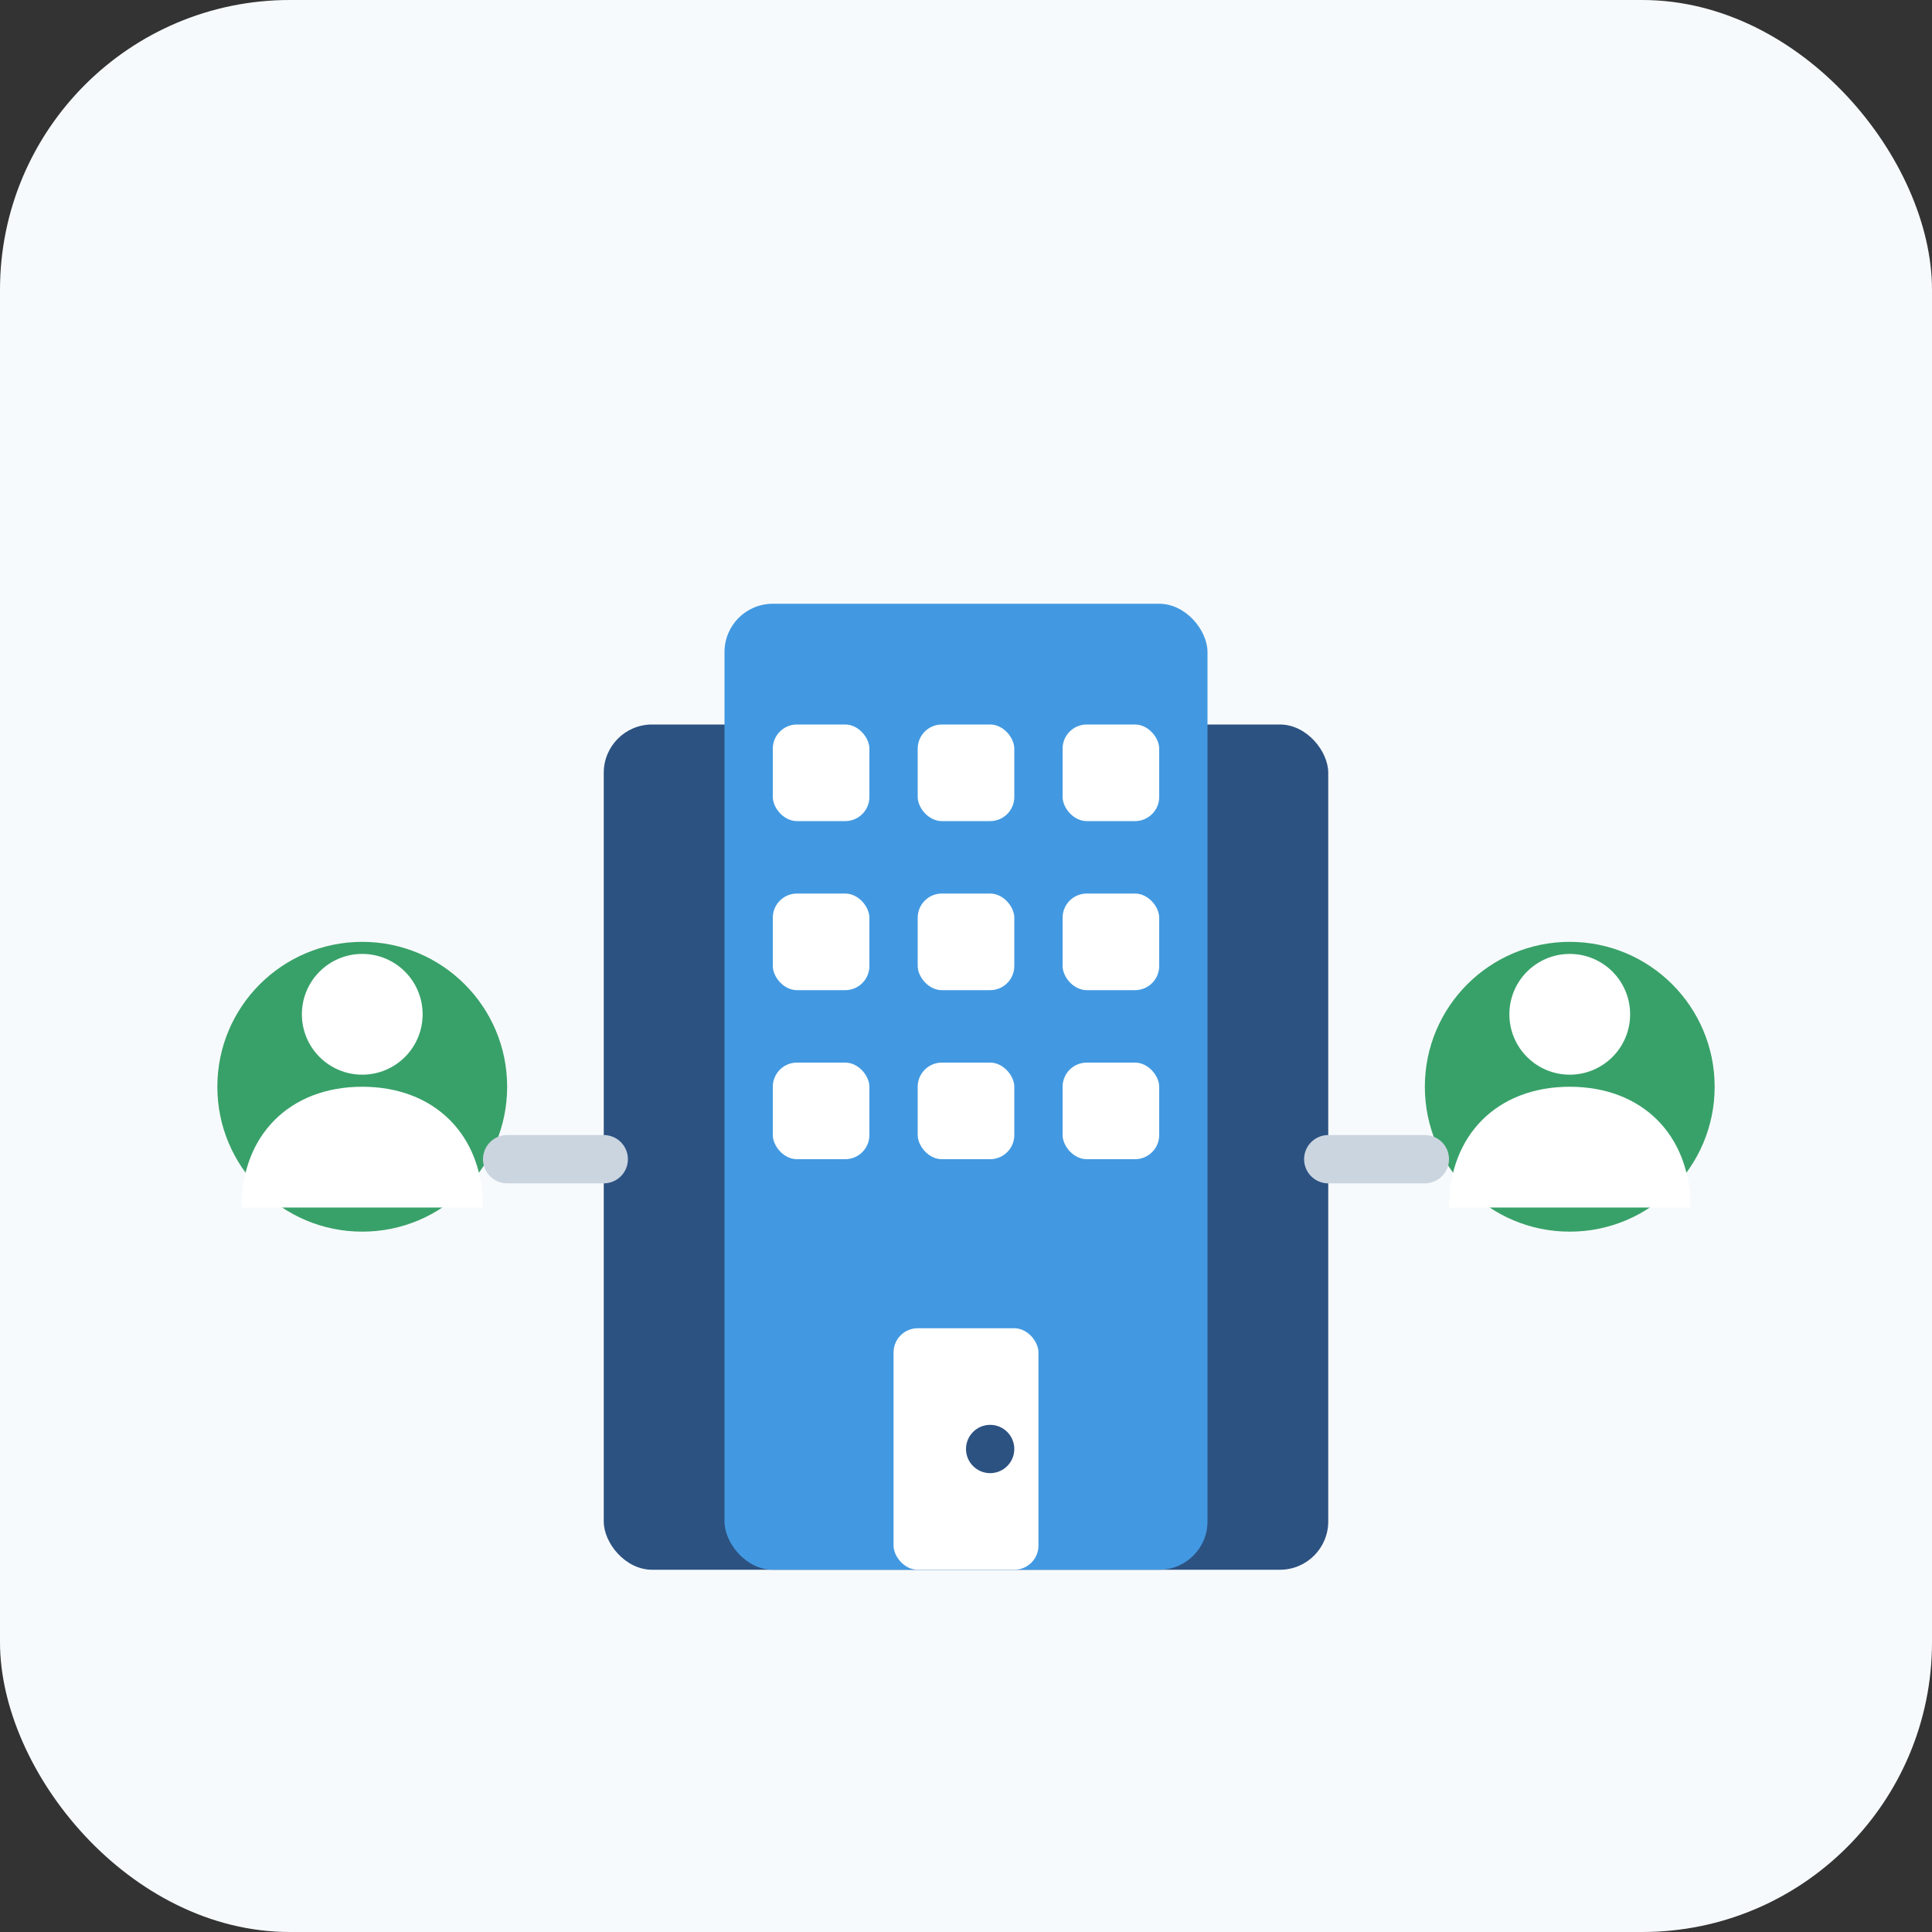 <svg width="80" height="80" viewBox="0 0 80 80" fill="none" xmlns="http://www.w3.org/2000/svg">
    <rect x="0" y="0" width="80" height="80" fill="#333333" stroke="none"/>
    <rect width="80" height="80" rx="12" fill="#f7fafc"/>
    
    <!-- Building -->
    <rect x="25" y="30" width="30" height="35" rx="2" fill="#2c5282"/>
    <rect x="30" y="25" width="20" height="40" rx="2" fill="#4299e1"/>
    
    <!-- Windows -->
    <rect x="32" y="30" width="4" height="4" rx="1" fill="#ffffff"/>
    <rect x="38" y="30" width="4" height="4" rx="1" fill="#ffffff"/>
    <rect x="44" y="30" width="4" height="4" rx="1" fill="#ffffff"/>
    
    <rect x="32" y="37" width="4" height="4" rx="1" fill="#ffffff"/>
    <rect x="38" y="37" width="4" height="4" rx="1" fill="#ffffff"/>
    <rect x="44" y="37" width="4" height="4" rx="1" fill="#ffffff"/>
    
    <rect x="32" y="44" width="4" height="4" rx="1" fill="#ffffff"/>
    <rect x="38" y="44" width="4" height="4" rx="1" fill="#ffffff"/>
    <rect x="44" y="44" width="4" height="4" rx="1" fill="#ffffff"/>
    
    <!-- Door -->
    <rect x="37" y="55" width="6" height="10" rx="1" fill="#ffffff"/>
    <circle cx="41" cy="60" r="1" fill="#2c5282"/>
    
    <!-- People -->
    <circle cx="15" cy="45" r="6" fill="#38a169"/>
    <circle cx="15" cy="42" r="2.5" fill="#ffffff"/>
    <path d="M10 50c0-3 2-5 5-5s5 2 5 5" fill="#ffffff"/>
    
    <circle cx="65" cy="45" r="6" fill="#38a169"/>
    <circle cx="65" cy="42" r="2.5" fill="#ffffff"/>
    <path d="M60 50c0-3 2-5 5-5s5 2 5 5" fill="#ffffff"/>
    
    <!-- Connecting lines -->
    <path d="M21 48h4M55 48h4" stroke="#cbd5e0" stroke-width="2" stroke-linecap="round"/>
</svg>
